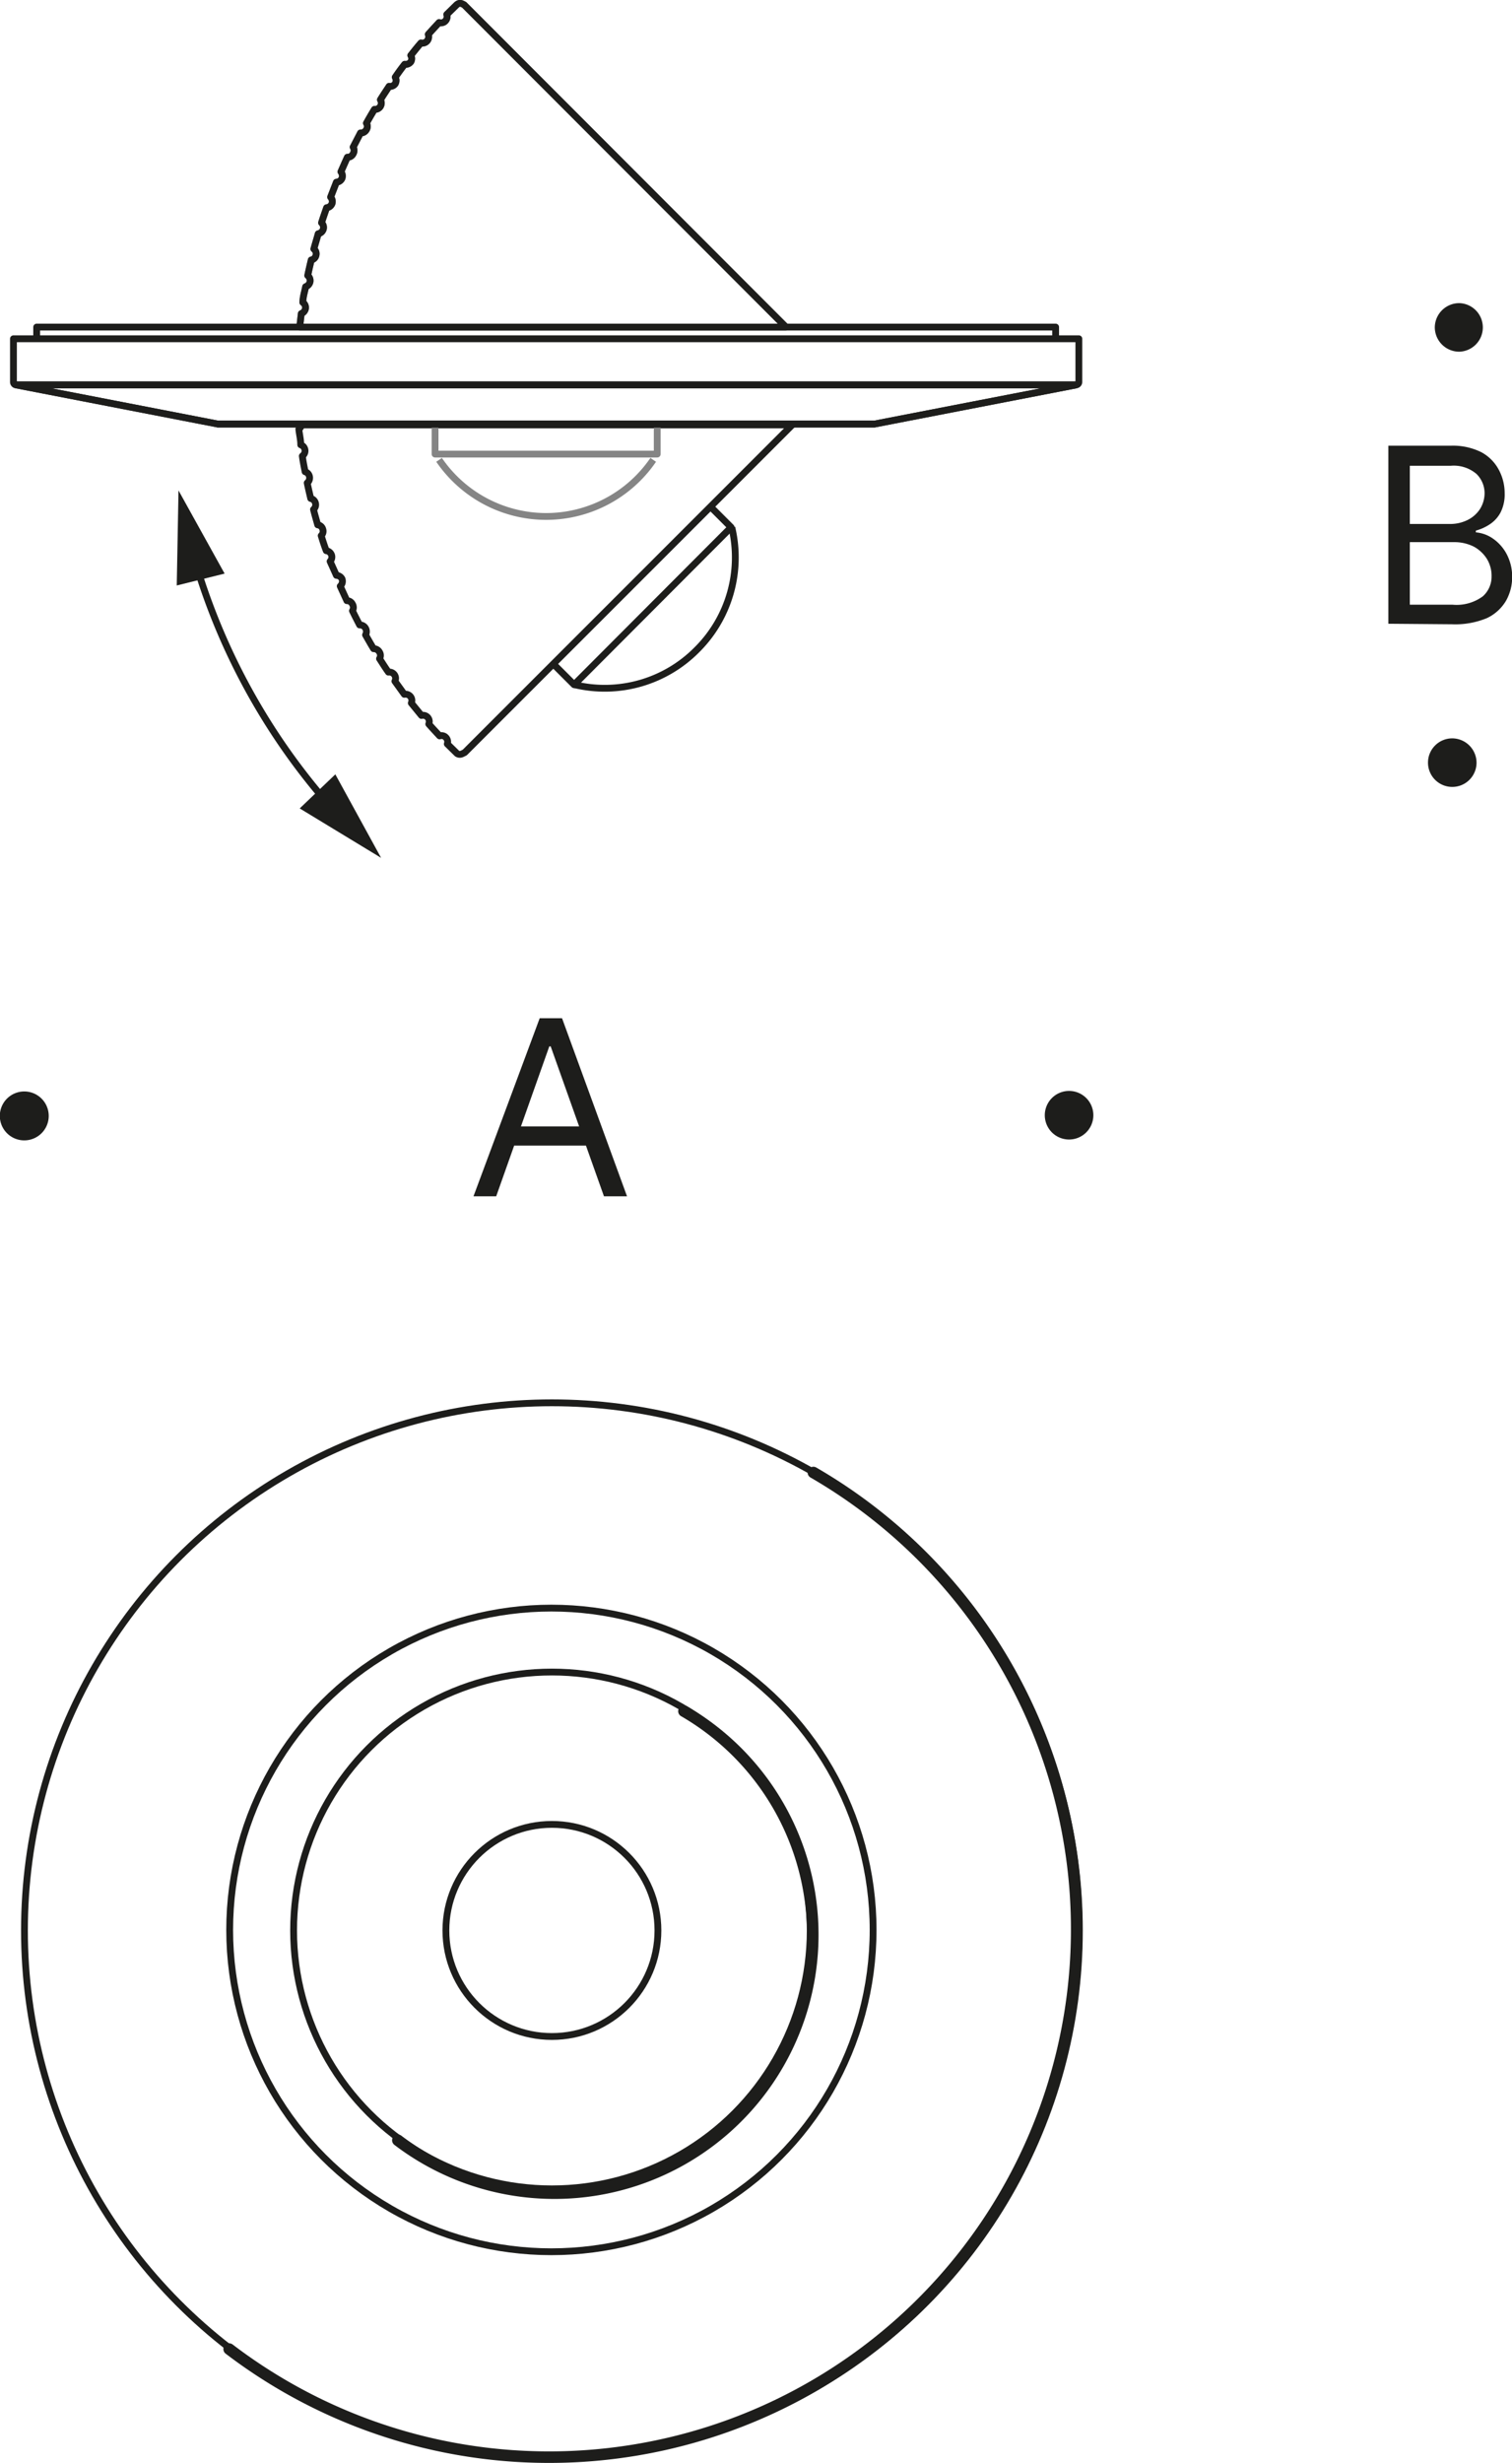 <svg xmlns="http://www.w3.org/2000/svg" viewBox="0 0 86.57 140.97">
  <g style="isolation: isolate">
    <g>
      <path d="M16.26-13.41l.09-.77a.38.38,0,0,0,.24-.29.36.36,0,0,0-.15-.35c0-.3.1-.6.16-.9a.38.38,0,0,0,.25-.28.38.38,0,0,0-.13-.36c.06-.3.13-.59.2-.89a.34.34,0,0,0,.27-.26.35.35,0,0,0-.12-.37c.08-.29.17-.58.25-.87a.38.38,0,0,0,.29-.26.37.37,0,0,0-.1-.37c.09-.29.19-.57.29-.86a.37.37,0,0,0,.31-.24.38.38,0,0,0-.08-.37l.33-.85a.38.38,0,0,0,.32-.22.4.4,0,0,0-.06-.38c.12-.27.24-.55.37-.83a.35.35,0,0,0,.33-.2.37.37,0,0,0,0-.38l.42-.81a.36.36,0,0,0,.34-.19.35.35,0,0,0,0-.37c.15-.27.3-.53.46-.79a.36.36,0,0,0,.34-.17.37.37,0,0,0,0-.38c.16-.26.33-.51.5-.77a.35.35,0,0,0,.35-.15.38.38,0,0,0,0-.37c.17-.25.35-.5.54-.74a.37.37,0,0,0,.35-.14.36.36,0,0,0,0-.37c.19-.24.38-.48.58-.71a.36.36,0,0,0,.36-.12.38.38,0,0,0,.06-.37c.2-.23.41-.45.62-.68a.34.34,0,0,0,.36-.09.36.36,0,0,0,.08-.37l.56-.55c.18-.16.31-.07.44,0L44.1-13.41" transform="translate(0.9 32.13)" fill="none" stroke="#858585" stroke-linejoin="round" stroke-width="0.39"/>
      <path d="M78.59,3.57V-6.62h3.56a3.67,3.67,0,0,1,1.76.37,2.44,2.44,0,0,1,1,1,2.83,2.83,0,0,1,.34,1.36,2.28,2.28,0,0,1-.23,1.08,1.84,1.84,0,0,1-.61.68,2.7,2.7,0,0,1-.81.37v.1a2,2,0,0,1,.94.33,2.5,2.5,0,0,1,.79.85A2.78,2.78,0,0,1,85.68.87a2.77,2.77,0,0,1-.35,1.38,2.51,2.51,0,0,1-1.1,1,4.74,4.74,0,0,1-2,.35Zm1.23-5.71h2.29a2.23,2.23,0,0,0,1-.22A1.79,1.79,0,0,0,83.84-3a1.72,1.72,0,0,0,.26-.94A1.55,1.55,0,0,0,83.64-5a2,2,0,0,0-1.49-.47H79.82Zm0,4.62h2.45A2.53,2.53,0,0,0,84,2,1.5,1.5,0,0,0,84.5.87a1.87,1.87,0,0,0-.26-1,2.05,2.05,0,0,0-.75-.71,2.48,2.48,0,0,0-1.16-.26H79.82Z" transform="translate(0.9 32.13)" fill="#1d1d1b"/>
      <path d="M84-13.38A1.39,1.39,0,0,1,82.65-12a1.4,1.4,0,0,1-1.4-1.39,1.4,1.4,0,0,1,1.4-1.39A1.39,1.39,0,0,1,84-13.38Z" transform="translate(0.9 32.13)" fill="#1d1d1b"/>
      <path d="M83.64,11.52a1.39,1.39,0,1,1-1.39-1.39,1.4,1.4,0,0,1,1.39,1.39Z" transform="translate(0.9 32.13)" fill="#1d1d1b"/>
      <path d="M60.3,33.09a1.39,1.39,0,1,1,1.4-1.39,1.39,1.39,0,0,1-1.4,1.39Z" transform="translate(0.9 32.13)" fill="#1d1d1b"/>
      <path d="M.5,33.14a1.4,1.4,0,1,1,1.39-1.4A1.4,1.4,0,0,1,.5,33.14Z" transform="translate(0.9 32.13)" fill="#1d1d1b"/>
      <path d="M27.51,36.34h-1.3L30,26.15h1.28L35,36.34H33.68l-3.05-8.58h-.08Zm.47-4H33.2v1.1H28Z" transform="translate(0.9 32.13)" fill="#1d1d1b"/>
      <circle cx="31.6" cy="110.49" r="30.2" fill="none" stroke="#1d1d1b" stroke-linecap="round" stroke-linejoin="round" stroke-width="0.39"/>
      <path d="M45.67,52.15a30.21,30.21,0,1,1-33.45,50.17" transform="translate(0.9 32.13)" fill="none" stroke="#1d1d1b" stroke-linecap="round" stroke-linejoin="round" stroke-width="0.66"/>
      <circle cx="31.6" cy="110.49" r="14.79" fill="none" stroke="#1d1d1b" stroke-linecap="round" stroke-linejoin="round" stroke-width="0.39"/>
      <circle cx="31.57" cy="110.46" r="18.42" fill="none" stroke="#1d1d1b" stroke-linecap="round" stroke-linejoin="round" stroke-width="0.39"/>
      <path d="M38.26,65.81A14.79,14.79,0,1,1,21.88,90.37" transform="translate(0.9 32.13)" fill="none" stroke="#1d1d1b" stroke-linecap="round" stroke-linejoin="round" stroke-width="0.66"/>
      <circle cx="31.6" cy="110.49" r="6.07" fill="none" stroke="#1d1d1b" stroke-linecap="round" stroke-linejoin="round" stroke-width="0.39"/>
      <polyline points="31.68 38 32.87 39.19 41.86 30.18 40.68 29" fill="none" stroke="#1d1d1b" stroke-linejoin="round" stroke-width="0.39"/>
      <path d="M41-1.94a7.44,7.44,0,0,1-2,7,7.42,7.42,0,0,1-7,2" transform="translate(0.9 32.13)" fill="none" stroke="#1d1d1b" stroke-linejoin="round" stroke-width="0.39" style="mix-blend-mode: multiply"/>
      <path d="M25.27,11l-.56-.55a.36.36,0,0,0-.08-.37.34.34,0,0,0-.36-.09c-.21-.23-.42-.45-.62-.68a.36.36,0,0,0-.42-.49l-.58-.71a.36.36,0,0,0-.4-.5l-.54-.75a.36.36,0,0,0-.37-.52c-.18-.25-.34-.51-.51-.77a.35.35,0,0,0,0-.37A.37.37,0,0,0,20.49,5c-.16-.26-.31-.53-.46-.79a.39.39,0,0,0,0-.38.37.37,0,0,0-.34-.19c-.14-.27-.28-.54-.41-.81a.37.37,0,0,0,0-.38.35.35,0,0,0-.32-.2l-.38-.83A.38.38,0,0,0,18.68,1,.38.38,0,0,0,18.36.8L18,0a.36.36,0,0,0,.08-.37.37.37,0,0,0-.3-.24c-.11-.28-.2-.57-.29-.86a.35.35,0,0,0,.09-.37.34.34,0,0,0-.29-.25c-.08-.29-.17-.59-.24-.88a.36.36,0,0,0,.11-.37.36.36,0,0,0-.27-.26c-.07-.3-.14-.59-.2-.89a.37.37,0,0,0,.13-.36.36.36,0,0,0-.25-.28c-.06-.3-.12-.59-.16-.9a.36.36,0,0,0,.15-.35.36.36,0,0,0-.24-.29c0-.3-.08-.6-.11-.9a.4.4,0,0,0,.16-.24H44.46L25.71,10.94C25.58,11,25.45,11.11,25.27,11Z" transform="translate(0.9 32.13)" fill="none" stroke="#1d1d1b" stroke-linejoin="round" stroke-width="0.39"/>
      <path d="M60.72-10.1a.17.17,0,0,0,.15-.18v-2.46h-61v2.46A.17.17,0,0,0,0-10.1Z" transform="translate(0.9 32.13)" fill="none" stroke="#1d1d1b" stroke-linejoin="round" stroke-width="0.39"/>
      <polyline points="60.44 19.39 60.44 18.72 2.1 18.72 2.1 19.39" fill="none" stroke="#1d1d1b" stroke-linejoin="round" stroke-width="0.39"/>
      <polyline points="24.91 24.31 24.91 25.99 37.63 25.99 37.63 24.31" fill="none" stroke="#858585" stroke-linejoin="round" stroke-width="0.39"/>
      <polygon points="12.47 24.27 0.92 22.03 61.62 22.03 50.07 24.27 12.47 24.27" fill="none" stroke="#1d1d1b" stroke-width="0.39"/>
      <path d="M60.72-10.1" transform="translate(0.9 32.13)" fill="none" stroke="#1d1d1b" stroke-width="0.39"/>
      <polyline points="61.62 22.03 50.07 24.27 12.47 24.27 0.92 22.03" fill="none" stroke="#1d1d1b" stroke-width="0.39"/>
      <path d="M36.5-5.81a7.43,7.43,0,0,1-6.13,3.24,7.43,7.43,0,0,1-6.13-3.24" transform="translate(0.9 32.13)" fill="none" stroke="#858585" stroke-linejoin="round" stroke-width="0.39" style="mix-blend-mode: multiply"/>
      <path d="M16.35-14.18a.38.38,0,0,0,.24-.29.36.36,0,0,0-.15-.35c0-.3.1-.6.16-.9a.38.38,0,0,0,.25-.28.38.38,0,0,0-.13-.36c.06-.3.13-.59.2-.89a.34.34,0,0,0,.27-.26.35.35,0,0,0-.12-.37c.08-.29.17-.58.25-.87a.38.38,0,0,0,.29-.26.37.37,0,0,0-.1-.37c.09-.29.19-.57.29-.86a.37.37,0,0,0,.31-.24.38.38,0,0,0-.08-.37l.33-.85a.38.38,0,0,0,.32-.22.4.4,0,0,0-.06-.38c.12-.27.24-.55.37-.83a.35.35,0,0,0,.33-.2.37.37,0,0,0,0-.38l.42-.81a.36.36,0,0,0,.34-.19.35.35,0,0,0,0-.37c.15-.27.3-.53.46-.79a.36.36,0,0,0,.34-.17.37.37,0,0,0,0-.38c.16-.26.33-.51.5-.77a.35.35,0,0,0,.35-.15.38.38,0,0,0,0-.37c.17-.25.35-.5.54-.74a.37.37,0,0,0,.35-.14.36.36,0,0,0,0-.37c.19-.24.38-.48.58-.71a.36.36,0,0,0,.36-.12.38.38,0,0,0,.06-.37c.2-.23.41-.45.62-.68a.34.34,0,0,0,.36-.09.36.36,0,0,0,.08-.37l.56-.55c.18-.16.31-.07.44,0L44.1-13.41H16.26Z" transform="translate(0.9 32.13)" fill="none" stroke="#1d1d1b" stroke-linejoin="round" stroke-width="0.39"/>
      <path d="M16.26-13.41" transform="translate(0.9 32.13)" fill="none" stroke="#858585" stroke-linejoin="round" stroke-width="0.39"/>
      <path d="M45.78-10.45" transform="translate(0.9 32.13)" fill="none"/>
      <g>
        <path d="M17.91,13.9A37,37,0,0,1,10.31.13" transform="translate(0.9 32.13)" fill="none" stroke="#1d1d1b" stroke-width="0.39"/>
        <polygon points="19.2 44.32 21.82 49.1 17.16 46.27 19.2 44.32" fill="#1d1d1b"/>
        <polygon points="12.86 32.83 10.22 28.07 10.12 33.51 12.86 32.83" fill="#1d1d1b"/>
      </g>
    </g>
  </g>
</svg>

